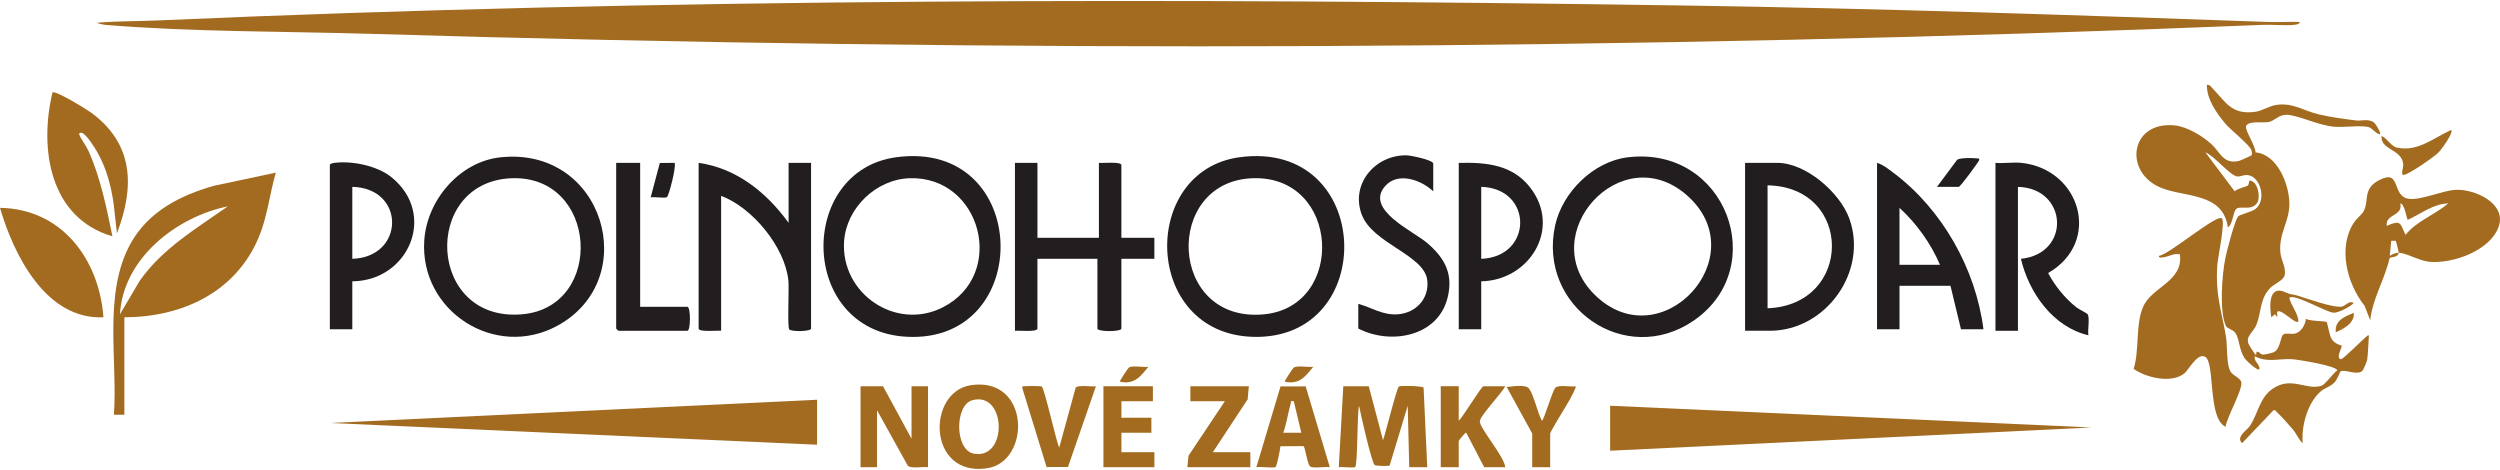 <?xml version="1.0" encoding="UTF-8"?>
<svg xmlns="http://www.w3.org/2000/svg" id="a" viewBox="0 0 1080 203">
  <path d="M993.51,9.48c0,1.09-2.15,1.23-2.91,1.29-4.18.33-8.74-.2-12.98-.03-271.37,11.1-545.66,12.03-817.29,3.89-37.64-1.13-77.25-.79-114.65-3.87-.67-.06-3.58-.52-3.58-.96,8.7-.71,17.5-.59,26.23-.98C287.44-.84,508.01-.91,727.62,2.38c84.4,1.26,168.26,4.12,252.59,7.12,4.42.16,8.89-.18,13.3-.02Z" style="fill:#a36b1f;"></path>
  <path d="M1025.72,53.05c.32.26,3.01,4.15,2.44,5.01-1.94-.33-3.38-2.89-5.19-3.23-3.97-.76-10.3.3-14.8-.1-6.54-.57-15.41-4.96-20.18-5.13-3.68-.13-5.21,2.57-7.9,3.12-2.26.46-9.09-.73-9.82,1.87-.47,1.66,4.18,8.63,4.12,11.25,9.38.8,14.37,13.52,14.62,21.65s-4.84,13.36-3.84,21.98c.36,3.09,2.66,6.59,1.74,9.65-.6,2-4.68,3.76-6.11,5.22-4.57,4.66-3.86,10.32-5.94,15.76-1.35,3.53-4.82,5-3.5,8.44.2.53,2.8,4.61,3.06,4.71.6.24.03-1.32.65-1.31,1.06.01,1.41,1.19,2.54,1.26.63.04,4.09-.76,4.74-1.08,2.78-1.34,2.84-6.85,4.02-7.64,1.08-.72,3.41-.08,4.85-.33,2.7-.47,4.81-3.84,4.89-6.45,1.63,1.08,8.27.94,8.98,1.38.36.22,1.17,5.68,2.12,7.27,1.42,2.38,4.27,2.8,4.44,3.02.23.31-2.78,5.67-.33,5.8.99.05,9.9-9.14,11.67-10.34.51-.09.37.57.33.97-.26,2.99-.29,7.07-.7,9.67-.12.75-1.65,4.33-2.07,4.73-2.27,2.19-7.62-.87-9.45.27-.21.13-1.35,3.28-2.35,4.44-1.89,2.19-4.2,2.47-6.19,4.17-5.68,4.84-8.5,15.14-7.76,22.37-1.84-1.54-2.6-3.93-4.2-5.84s-5.09-5.81-6.82-7.43c-.47-.44-.76-1.19-1.6-.98l-13.6,14.24c-2.81-2.72,1.98-5.34,3.45-7.55,3.45-5.2,4.09-12.15,9.87-16.04,7.99-5.38,14.35.78,20.87-1.15,1.67-.49,5.16-5.47,6.92-6.67,0-1.97-17.29-4.77-19.71-4.88-5.62-.27-10.74,1.6-15.89-1.27-.45,1.88,1.3,2.99,1.8,4.34,1.56,4.2-5.37-2.2-6.23-3.48-2.37-3.52-2.23-8.46-3.98-10.91-1.17-1.64-3.61-1.84-4.12-3.05-2.87-6.69-1.64-21.9-.24-29.13.58-3.01,4.11-16.46,5.59-18.21.54-.64,5.69-1.88,7.4-3.13,4.93-3.61,2.42-14.05-3.31-14.68-1.66-.18-2.92.67-4.37.6-3.15-.16-10.17-9.1-13.91-10.43l12.66,16.84c1.34-1.31,4.74-1.81,5.73-2.52.82-.59-.32-3.58,2.57-1.28,1.89,1.51,2.86,6.81,1.32,8.93-2.41,3.33-6.72,1.11-8.7,2.31-1.72,1.04-1.63,7.05-3.87,8.11-2.08-15.02-18.35-12.87-28.67-16.99-16.57-6.62-13.68-28.92,5.67-27.04,5.34.52,11.97,4.53,15.88,8.08s5.03,8.72,11.83,7.31c.49-.1,5.41-2.26,5.57-2.52.31-.49.1-1.44-.05-2.03-.55-2.24-8.94-8.8-11.21-11.48-3.85-4.55-8.16-10.66-8.08-16.84,1.14-.23,1.6.58,2.27,1.28,5.98,6.19,8.35,11.77,18.72,10.32,2.96-.42,5.99-2.58,9.29-3.01,7.04-.93,11.64,2.63,18.17,4.16,4.95,1.16,11.09,2.01,16.16,2.62,2.12.26,5.36-.97,7.74,1Z" style="fill:#a36b1f;"></path>
  <path d="M53.75,179.16h-4.54c1.65-23.72-4.73-52.5,7.25-74.03,7.66-13.75,21.32-20.73,36-24.88l26.7-5.68c-2.74,9.42-3.6,19.03-7.47,28.16-10.04,23.67-33.11,34.27-57.96,34.34v42.1ZM98.44,89.14c-22.3,4.56-45.26,22.52-46.62,46.62l8.53-14.45c9.74-13.91,24.47-22.61,38.09-32.17Z" style="fill:#a36b1f;"></path>
  <polygon points="352.97 172.69 352.97 192.12 142.48 182.73 352.97 172.69" style="fill:#a36b1f;"></polygon>
  <path d="M703.21,67.95c42.47-5.1,61.81,47.68,28.46,70.56-29.64,20.33-67.48-6-59.86-41.08,3.13-14.4,16.58-27.7,31.4-29.48ZM688.69,127.12c28.6,28.61,70.29-16.4,39.94-42.85-28.39-24.74-65.77,17.02-39.94,42.85Z" style="fill:#221e1f;"></path>
  <path d="M216.18,67.96c44.64-4.79,61.42,52.51,24.75,72.68-27.05,14.88-59.8-6.32-57.64-36.92,1.22-17.33,15.25-33.87,32.89-35.76ZM220.73,77.01c-38.71,1.75-36.22,62.48,4.96,58.75,35.83-3.24,32.71-60.45-4.96-58.75Z" style="fill:#221e1f;"></path>
  <path d="M535.46,67.93c58.11-7.89,60.56,79.38,5.63,77.58-47.54-1.56-48.77-71.72-5.63-77.58ZM541.33,76.99c-38.97,1.16-36.78,63,4.96,58.77,35.16-3.56,32.64-59.89-4.96-58.77Z" style="fill:#221e1f;"></path>
  <path d="M387.14,67.93c58.57-7.95,60.19,80.74,4.37,77.54-46.62-2.67-47.22-71.73-4.37-77.54ZM393.02,76.99c-14.5.42-27.47,12.88-28.38,27.37-1.41,22.42,22.3,38.74,42.65,28.41,27.74-14.08,16.74-56.69-14.27-55.78Z" style="fill:#221e1f;"></path>
  <polygon points="695.58 175.28 903.49 184.67 695.58 194.71 695.58 175.28" style="fill:#a36b1f;"></polygon>
  <path d="M959.83,94.32c1.63,1.44-1.76,17.07-1.97,20.38-.82,13.13,1.74,18.81,3.75,30.63.72,4.25.08,12.53,2.11,15.38,1.23,1.73,4.36,2.72,4.55,4.55.37,3.63-6.2,14.75-6.82,19.1-7.74-3.45-4.52-27.49-8.73-30.16-3.35-2.13-7.29,5.72-9.1,7.14-5.65,4.45-16.55,1.8-21.89-1.98,2.58-8.11.73-19.17,4.1-26.82,3.86-8.78,17.48-10.93,15.87-22.67-2.55-.54-4.59.85-6.86,1.25-.64.11-2.39.51-2.21-.59,4.26-.4,24.99-18.15,27.19-16.2Z" style="fill:#a36b1f;"></path>
  <path d="M1036.25,109.22c.04-.26-1.11-5-1.3-5.18-.12-.12-1.41.08-1.94,0l-.64,6.48c1.33-.74,2.27-1.3,3.88-1.3-.36,2.19-3.45,1.62-3.96,2.33-2.08,9.2-7.35,17.34-8.35,26.81l-2.46-6.27c-7.58-9.57-11.69-25.17-4.53-36.02,1.11-1.68,3.27-3.34,3.96-4.52,2.83-4.8-.55-9.91,6.91-13.75,9.71-4.99,5.17,6.92,12.68,8.07,5.16.79,14.32-3.45,20.04-3.84,8.38-.58,22.27,5.79,18.95,15.71-3.51,10.48-19.82,16.28-29.95,15.36-4.51-.41-9.95-3.86-13.29-3.88ZM1040.15,94.97c-.56-.43-1.17-6.71-3.24-7.12,1.36,5.59-6.58,4.54-5.83,9.71,6.09-2.64,5.69-1.35,8.09,3.88,4.97-6.06,12.63-8.58,18.46-13.58-6.56.23-11.77,4.5-17.48,7.12Z" style="fill:#a36b1f;"></path>
  <path d="M340.67,96.26v-25.91h9.71v71.57c0,1.35-8.67,1.45-9.43.36-.87-1.25-.02-17.58-.36-21.01-1.45-14.51-15.49-31.57-29.07-36.67v58.29c-1.58-.21-9.71.69-9.71-.97v-71.57c16.45,2.34,29.39,12.85,38.86,25.91Z" style="fill:#221e1f;"></path>
  <path d="M448.18,70.36v32.38h26.55v-32.38c1.58.21,9.71-.69,9.71.97v31.41h14.25v9.07h-14.25v30.12c0,1.47-10.36,1.47-10.36,0v-30.12h-25.91v30.12c0,1.66-8.13.76-9.71.97v-72.54h9.71Z" style="fill:#221e1f;"></path>
  <path d="M753.87,142.89v-72.54h13.92c12.31,0,27,12.78,31.08,23.97,8.33,22.84-10.02,48.57-34.32,48.57h-10.69ZM763.59,133.18c37.04-1.43,37.1-52.49,0-53.11v53.11Z" style="fill:#221e1f;"></path>
  <path d="M873.37,70.36c25.6,2.87,34.63,34.25,11.42,47.59,3.01,5.65,7.26,10.9,12.27,14.86,1.06.84,4.49,2.43,4.81,2.96,1.01,1.64-.08,6.9.31,9.07-15.25-3.56-25.69-18.35-29.14-33.02,21.79-2.27,20.22-30.55-1.29-31.09v62.18h-9.71v-72.54c3.63.29,7.78-.4,11.33,0Z" style="fill:#221e1f;"></path>
  <path d="M856.85,142.25h-9.71l-4.53-18.78h-22.02v18.78h-9.71v-71.89c2.37.63,5.04,2.74,7.07,4.27,21.08,15.83,35.55,41.44,38.91,67.63ZM838.07,114.4c-3.86-9.13-10.19-17.94-17.49-24.61v24.61h17.49Z" style="fill:#221e1f;"></path>
  <path d="M152.2,121.52v20.73h-9.71v-70.92c0-.71,1.58-.93,2.23-1,7.62-.9,18.29,1.32,24.33,6.18,19.95,16.04,7.45,44.84-16.85,45.02ZM152.2,111.81c22.75-.73,23.09-30.54,0-31.09v31.09Z" style="fill:#221e1f;"></path>
  <path d="M639.89,121.52v20.73h-9.71v-71.89c11.93-.27,23.27.73,30.98,10.8,13.48,17.61-.44,39.99-21.26,40.37ZM639.89,111.81c22.35-.83,22.54-30.42,0-31.09v31.09Z" style="fill:#221e1f;"></path>
  <path d="M50.51,100.79l-1.39-12.52c-1.08-7.79-3.08-15.35-6.91-22.24-1.09-1.96-5.04-8.32-6.91-8.64-.84-.14-1.32.09-.97.97.69,1.73,2.99,4.75,3.99,7.02,5.16,11.67,7.69,24.25,10.25,36.7-27.2-7.92-31.7-37.92-25.89-62.16,1.34-.93,14.68,7.26,16.77,8.79,18.34,13.48,18.79,32,11.06,52.08Z" style="fill:#a36b1f;"></path>
  <path d="M619.16,82.66c-5.17-4.96-15.24-8.54-20.76-2.3-9,10.16,12.18,19.47,18.18,24.64,7.63,6.58,11.33,13.39,8.76,23.67-4.2,16.81-24.66,20.44-38.56,13.26v-10.69c5.92,1.67,10.62,5.04,17.16,4.53,7.75-.61,13.46-6.71,12.66-14.57-1.14-11.16-23.68-15.83-28.38-28.63-4.85-13.22,6-25.8,19.57-25.46,1.63.04,11.37,2,11.37,3.58v11.98Z" style="fill:#221e1f;"></path>
  <path d="M44.69,137.07c-24.83,1.12-38.77-26.92-44.69-47.28,26.73.41,42.84,22.27,44.69,47.28Z" style="fill:#a36b1f;"></path>
  <path d="M276.55,70.36v62.18h20.4c1.47,0,1.47,10.36,0,10.36h-29.79c-.07,0-.97-.9-.97-.97v-71.57h10.36Z" style="fill:#221e1f;"></path>
  <path d="M591.31,166.86l6.15,23.32c1.06-2.71,5.87-22.58,6.89-23.23.63-.4,10.08-.29,10.64.52l1.58,34.37h-7.78s-.65-26.55-.65-26.55l-7.83,25.84c-.3.26-5.76.22-6.44-.23-1.33-.88-6.14-22.43-6.77-25.62-.89,3.41-.49,25.47-1.69,26.49-.55.47-5.73-.19-7.06.07l1.95-34.98h11.01Z" style="fill:#a36b1f;"></path>
  <path d="M381.47,166.86l12.31,22.67v-22.67h7.12v34.97c-2.4-.37-6.96.82-8.74-.65l-13.28-23.96v24.61h-7.12v-34.97h9.71Z" style="fill:#a36b1f;"></path>
  <path d="M419.53,166.38c25.59-3.72,25.94,33.15,6.79,35.93-25.75,3.74-26.06-33.13-6.79-35.93ZM420.16,172.85c-7.8,2.01-7.82,21.55.52,23.12,14.73,2.77,14.16-26.91-.52-23.12Z" style="fill:#a36b1f;"></path>
  <path d="M630.17,166.86v14.9c1.76-1.5,9.77-14.9,10.69-14.9h9.39c-1.46,3.05-10.98,12.78-10.97,15.22.01,2.99,10.77,15.42,10.97,19.75h-9.07l-7.78-14.9c-.35-.24-3.23,3.32-3.23,3.56v11.33h-7.77v-34.97h7.77Z" style="fill:#a36b1f;"></path>
  <path d="M564.05,166.92l10.42,34.9c-1.96-.36-7.03.65-8.44-.29-1.31-.87-2.17-8.59-2.96-8.81l-9.94.07c-.06,1.32-1.57,8.64-2.06,8.95-.96.62-6.66-.27-8.33.08l10.45-34.89,10.86-.02ZM558.92,173.33c-1.68-.18-1.03,0-1.31.95-1.22,4.15-1.74,8.56-3.22,12.65h7.77s-3.24-13.6-3.24-13.6Z" style="fill:#a36b1f;"></path>
  <path d="M450.03,166.95c1.16.74,6.18,23.41,7.54,26.47l7.11-25.93c1.02-1.37,6.83-.3,8.76-.63l-12.07,34.88-9.24.02-10.44-33.93c-.07-1.36,0-.84.97-.98s7.02-.13,7.38.1Z" style="fill:#a36b1f;"></path>
  <polygon points="498.05 166.86 498.05 173.33 484.45 173.33 484.45 180.46 497.4 180.46 497.4 186.94 484.45 186.94 484.45 195.35 498.7 195.35 498.7 201.83 476.68 201.83 476.68 166.86 498.05 166.86" style="fill:#a36b1f;"></polygon>
  <polygon points="539.5 166.86 538.99 172.51 523.95 195.35 540.15 195.35 540.15 201.83 512.94 201.83 513.45 196.83 529.14 173.33 514.24 173.33 514.24 166.86 539.5 166.86" style="fill:#a36b1f;"></polygon>
  <path d="M661.91,187.26l-11.01-20.08c2.23-.18,8.21-1.31,9.66.71,2.17,3.03,3.6,10.35,5.56,13.88.77.01,4.45-12.88,5.81-14.27s6.64-.28,8.76-.62c.39.35-2.04,4.79-2.48,5.61-1.12,2.12-8.53,13.93-8.53,14.78v14.57h-7.77v-14.57Z" style="fill:#a36b1f;"></path>
  <path d="M1058.92,56.11c1.15,1.22-4.3,8.56-5.47,9.74-1.95,1.98-12.6,9.32-14.92,9.7-1.72.28-.12-3.06-.35-4.81-.85-6.49-9.79-5.81-9.37-12.03,2.44,1,4.11,4.48,6.62,5.04,9.01,2.03,15.95-4.24,23.5-7.63Z" style="fill:#a36b1f;"></path>
  <path d="M987.44,126.32c2.31,1.08,2.52.65,4.81,1.31,4.22,1.23,15.95,5.6,19.57,4.78,1.55-.35,3.11-2.79,5-1.51-1.5,1.65-6.6,4.26-8.67,4.19-3.16-.1-17.05-8.42-19.17-6.45.69,3.15,3.05,5.71,3.76,8.87.18.83.43,1.97-.84,1.48-1.82-.7-5.05-3.94-7.16-4.51-1.64-.44-.78,1.8-.96,2.57l-.96-1.3-1.62,1.3c-.8-4.88-1.25-14.23,6.24-10.74Z" style="fill:#a36b1f;"></path>
  <path d="M836.78,80.72l8.7-11.7c1.22-.9,6.78-.83,8.48-.6.67.09,1.39-.16.95.96-.26.67-8.02,11.34-8.74,11.34h-9.39Z" style="fill:#221e1f;"></path>
  <path d="M291.45,70.35c.72,1.98-2.54,14.3-3.33,14.81-.92.59-5.52-.23-7.03.09l3.95-14.83,6.42-.07Z" style="fill:#221e1f;"></path>
  <path d="M496.11,158.44c-3.56,4.35-6.02,7.75-12.31,6.46-.29-.22,3.58-5.96,3.89-6.14,1.66-1,6.3.04,8.42-.32Z" style="fill:#a36b1f;"></path>
  <path d="M567.35,158.44c-3.56,4.35-6.02,7.75-12.31,6.46-.29-.22,3.58-5.96,3.89-6.14,1.66-1,6.3.04,8.42-.32Z" style="fill:#a36b1f;"></path>
  <path d="M1016.82,135.13c.48,4.39-4.26,6.9-7.76,8.41-.52-5.26,3.8-6.67,7.76-8.41Z" style="fill:#a36b1f;"></path>
</svg>
